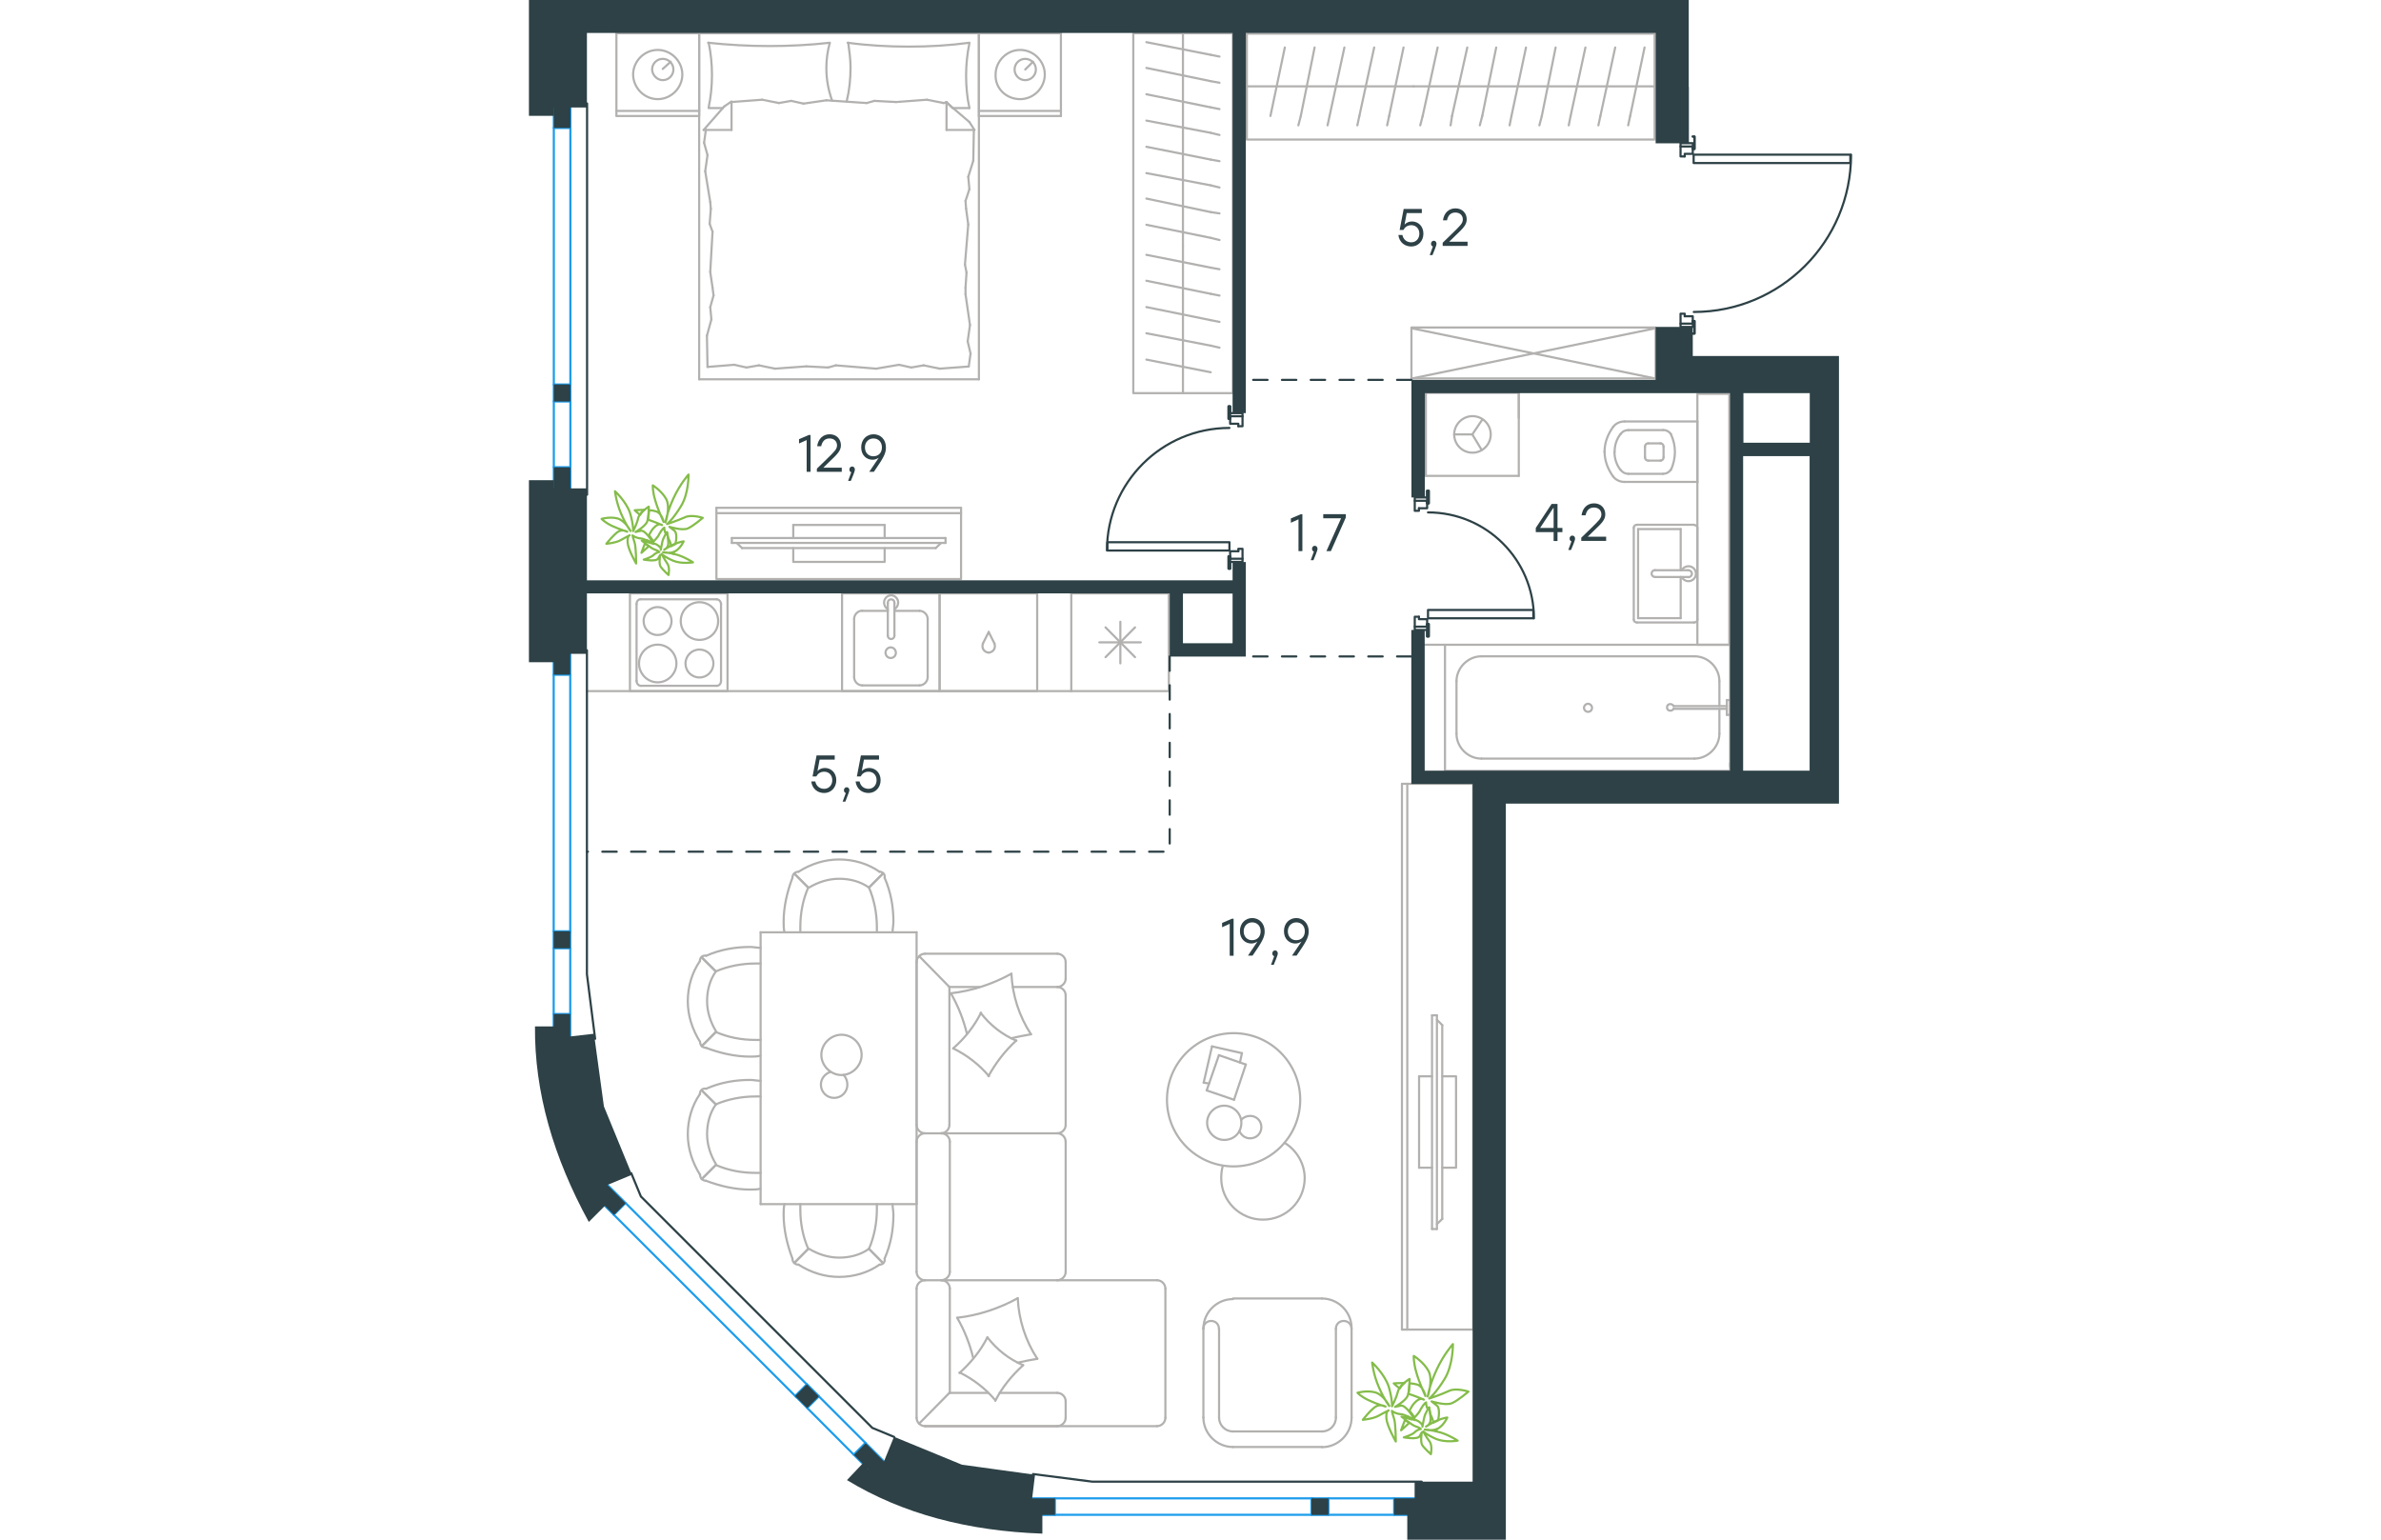 <?xml version="1.0" encoding="utf-8"?>
<!-- Generator: Adobe Illustrator 26.5.0, SVG Export Plug-In . SVG Version: 6.00 Build 0)  -->
<svg version="1.1" id="Слой_1" xmlns="http://www.w3.org/2000/svg" xmlns:xlink="http://www.w3.org/1999/xlink" x="0px" y="0px"
	 viewBox="0 0 919.5 1070" style="enable-background:new 0 0 919.5 1070;" xml:space="preserve" width="883" height="571">
<style type="text/css">
	.st0{fill:none;stroke:#B2B1B0;stroke-width:1.5;stroke-linecap:round;stroke-linejoin:round;stroke-miterlimit:22.926;}
	.st1{fill:none;stroke:#1D9CEB;stroke-width:1.5;stroke-linecap:round;stroke-linejoin:round;stroke-miterlimit:22.926;}
	.st2{fill:none;stroke:#2D4146;stroke-width:1.5;stroke-linecap:round;stroke-linejoin:round;stroke-miterlimit:10;}
	.st3{fill:#2D4146;}
	
		.st4{fill:none;stroke:#2D4146;stroke-width:1.5;stroke-linecap:round;stroke-linejoin:round;stroke-miterlimit:10;stroke-dasharray:10;}
	.st5{fill:none;stroke:#84BC4A;stroke-width:1.5;stroke-linecap:round;stroke-linejoin:round;stroke-miterlimit:22.926;}
</style>
<g>
	<line class="st0" x1="474.7" y1="727.2" x2="495.5" y2="731.9"/>
	<line class="st0" x1="495.5" y1="731.9" x2="494.1" y2="738.4"/>
	<line class="st0" x1="472.7" y1="753" x2="468.9" y2="752.4"/>
	<line class="st0" x1="468.9" y1="752.4" x2="474.7" y2="727.2"/>
	<line class="st0" x1="479.5" y1="733.3" x2="498.2" y2="739.8"/>
	<line class="st0" x1="498.2" y1="739.8" x2="490" y2="764.3"/>
	<line class="st0" x1="490" y1="764.3" x2="471" y2="757.8"/>
	<line class="st0" x1="471" y1="757.8" x2="479.5" y2="733.3"/>
	<ellipse class="st0" cx="489.7" cy="764.3" rx="46.3" ry="46.3"/>
	<path class="st0" d="M495.1,780.3c0-6.5-5.5-11.9-11.9-11.9c-6.5,0-11.9,5.4-11.9,11.9c0,6.5,5.5,11.9,11.9,11.9
		C490,792.2,495.1,787.1,495.1,780.3z"/>
	<path class="st0" d="M495.1,778.2c1.4-1.7,3.7-2.7,6.1-2.7c4.4,0,7.8,3.4,7.8,7.8c0,4.4-3.4,7.8-7.8,7.8c-3.4,0-6.1-2-7.5-5.1"/>
	<path class="st0" d="M525.1,794.2c8.5,5.1,14,14.6,14,24.5c0,16-12.9,28.9-29,28.9c-16,0-29-12.9-29-28.9c0-2.8,0.3-5.7,1.1-8.5"/>
</g>
<g>
	<g>
		<line class="st0" x1="610.4" y1="544.7" x2="610.4" y2="924"/>
		<polyline class="st0" points="606.7,924 656.2,924 656.2,544.7 606.7,544.7 		"/>
		<line class="st0" x1="606.7" y1="544.7" x2="606.7" y2="924"/>
	</g>
	<g>
		<polyline class="st0" points="634.7,811.5 644.3,811.5 644.3,748 634.7,748 		"/>
		<line class="st0" x1="627.6" y1="748" x2="618.6" y2="748"/>
		<line class="st0" x1="618.6" y1="748" x2="618.6" y2="811.5"/>
		<line class="st0" x1="618.6" y1="811.5" x2="627.6" y2="811.5"/>
		<line class="st0" x1="627.6" y1="705.6" x2="631" y2="705.6"/>
		<line class="st0" x1="634.7" y1="847.1" x2="631" y2="850.7"/>
		<line class="st0" x1="631" y1="708.7" x2="634.7" y2="712.4"/>
		<line class="st0" x1="631" y1="854.1" x2="631" y2="705.6"/>
		<line class="st0" x1="627.6" y1="705.6" x2="627.6" y2="854.1"/>
		<line class="st0" x1="627.6" y1="854.1" x2="631" y2="854.1"/>
		<line class="st0" x1="634.7" y1="712.4" x2="634.7" y2="847.1"/>
	</g>
</g>
<g>
	<line class="st0" x1="275.2" y1="662.8" x2="367.2" y2="662.8"/>
	<line class="st0" x1="373" y1="793.4" x2="373" y2="883.9"/>
	<line class="st0" x1="367.2" y1="889.7" x2="436.5" y2="889.7"/>
	<line class="st0" x1="442.3" y1="895.5" x2="442.3" y2="985.3"/>
	<line class="st0" x1="436.5" y1="991.1" x2="275.2" y2="991.1"/>
	<line class="st0" x1="269.4" y1="985.3" x2="269.4" y2="895.5"/>
	<line class="st0" x1="373" y1="668.6" x2="373" y2="680.1"/>
	<line class="st0" x1="367.2" y1="685.9" x2="336.2" y2="685.9"/>
	<line class="st0" x1="292.2" y1="685.9" x2="292.2" y2="781.8"/>
	<line class="st0" x1="292.2" y1="968" x2="319" y2="968"/>
	<line class="st0" x1="373" y1="973.8" x2="373" y2="985.3"/>
	<line class="st0" x1="367.2" y1="991.1" x2="275.2" y2="991.1"/>
	<line class="st0" x1="271.4" y1="664.7" x2="292.2" y2="685.9"/>
	<line class="st0" x1="292.2" y1="968" x2="271.1" y2="989.4"/>
	<line class="st0" x1="286.7" y1="787.6" x2="275.2" y2="787.6"/>
	<line class="st0" x1="367.2" y1="889.7" x2="286.7" y2="889.7"/>
	<line class="st0" x1="367.2" y1="787.6" x2="286.7" y2="787.6"/>
	<line class="st0" x1="286.7" y1="889.7" x2="275.2" y2="889.7"/>
	<line class="st0" x1="373" y1="691.6" x2="373" y2="781.8"/>
	<line class="st0" x1="269.4" y1="781.8" x2="269.4" y2="668.6"/>
	<line class="st0" x1="292.5" y1="793.4" x2="292.5" y2="883.9"/>
	<line class="st0" x1="269.4" y1="883.9" x2="269.4" y2="793.4"/>
	<line class="st0" x1="292.5" y1="895.5" x2="292.5" y2="968"/>
	<line class="st0" x1="327.1" y1="968" x2="367.2" y2="968"/>
	<line class="st0" x1="313.2" y1="685.9" x2="292.2" y2="685.9"/>
	<path class="st0" d="M269.4,668.6c0-3.1,2.7-5.8,5.8-5.8"/>
	<path class="st0" d="M275.2,991.1c-3.1,0-5.8-2.7-5.8-5.8"/>
	<path class="st0" d="M442.3,985.3c0,3.1-2.7,5.8-5.8,5.8"/>
	<path class="st0" d="M367.2,662.8c3.1,0,5.8,2.7,5.8,5.8"/>
	<path class="st0" d="M373,680.1c0,3.1-2.7,5.8-5.8,5.8"/>
	<path class="st0" d="M367.2,685.9c3.1,0,5.8,2.7,5.8,5.8"/>
	<path class="st0" d="M373,883.9c0,3.1-2.7,5.8-5.8,5.8"/>
	<path class="st0" d="M367.2,787.6c3.1,0,5.8,2.7,5.8,5.8"/>
	<path class="st0" d="M373,781.8c0,3.1-2.7,5.8-5.8,5.8"/>
	<path class="st0" d="M367.2,968c3.1,0,5.8,2.7,5.8,5.8"/>
	<path class="st0" d="M373,985.3c0,3.1-2.7,5.8-5.8,5.8"/>
	<path class="st0" d="M292.2,781.8c0,3.1-2.7,5.8-5.8,5.8"/>
	<path class="st0" d="M275.2,787.6c-3.1,0-5.8-2.7-5.8-5.8"/>
	<path class="st0" d="M286.7,787.6c3.1,0,5.8,2.7,5.8,5.8"/>
	<path class="st0" d="M269.4,793.4c0-3.1,2.7-5.8,5.8-5.8"/>
	<path class="st0" d="M292.5,883.9c0,3.1-2.9,5.8-6.1,5.8"/>
	<path class="st0" d="M275.2,889.7c-3.1,0-5.8-2.7-5.8-5.8"/>
	<path class="st0" d="M286.7,889.7c3.1,0,5.8,2.7,5.8,5.8"/>
	<path class="st0" d="M269.4,895.5c0-3.1,2.7-5.8,5.8-5.8"/>
	<path class="st0" d="M339.7,947c4.4-1,9.2-2,13.6-2.7"/>
	<path class="st0" d="M353.3,944.3c-8.2-12.5-12.9-27.1-13.6-42.1"/>
	<path class="st0" d="M339.7,902.2c-12.9,7.1-27.2,11.9-42.1,13.6"/>
	<path class="st0" d="M297.6,915.8c5.1,8.8,8.8,18.3,11.2,28.1"/>
	<path class="st0" d="M324.1,973.5c4.8-9.5,11.5-17.6,19.4-24.8"/>
	<path class="st0" d="M343.4,948.7c-9.8-4.1-18.3-10.9-24.8-19.3"/>
	<path class="st0" d="M318.6,929.4c-4.8,9.5-11.5,17.6-19.4,24.8"/>
	<path class="st0" d="M299.3,953.8c9.5,4.7,18,11.2,24.8,19.3"/>
	<path class="st0" d="M319.3,747.9c5.1-9.2,11.5-17.6,19.4-24.8"/>
	<path class="st0" d="M338.7,723.2c-9.8-4.1-18.3-10.9-24.8-19.3"/>
	<path class="st0" d="M314.2,703.8c-4.8,9.5-11.2,17.6-19.4,24.8"/>
	<path class="st0" d="M294.9,728.6c9.5,4.7,18,11.2,24.8,19.3"/>
	<path class="st0" d="M335.3,721.5c4.4-1,9.2-2,13.6-2.7"/>
	<path class="st0" d="M348.9,718.8c-8.2-12.5-12.9-27.1-13.6-42.1"/>
	<path class="st0" d="M335.3,676.7c-12.9,7.1-27.2,11.9-42.1,13.6"/>
	<path class="st0" d="M293.2,690.3c5.1,8.8,8.8,18.3,11.2,28.2"/>
	<path class="st0" d="M436.5,889.7c3.1,0,5.8,2.7,5.8,5.8"/>
</g>
<g>
	<line class="st0" x1="468.7" y1="985.1" x2="468.7" y2="923.4"/>
	<line class="st0" x1="551.1" y1="1005.6" x2="489.3" y2="1005.6"/>
	<line class="st0" x1="571.7" y1="923.4" x2="571.7" y2="985.1"/>
	<line class="st0" x1="489.3" y1="902.4" x2="551.1" y2="902.4"/>
	<line class="st0" x1="489.3" y1="994.8" x2="551.1" y2="994.8"/>
	<line class="st0" x1="560.8" y1="923.4" x2="560.8" y2="985.1"/>
	<line class="st0" x1="479.6" y1="923.4" x2="479.6" y2="985.1"/>
	<path class="st0" d="M571.7,985.1c0,11.3-9.3,20.6-20.6,20.6"/>
	<path class="st0" d="M489.3,1005.6c-11.3,0-20.6-9.3-20.6-20.6"/>
	<path class="st0" d="M468.7,923.4c0-11.3,9.3-20.6,20.6-20.6"/>
	<path class="st0" d="M551.1,902.4c11.3,0,20.6,9.3,20.6,20.6"/>
	<path class="st0" d="M489.3,994.8c-5.4,0-9.7-4.3-9.7-9.7"/>
	<path class="st0" d="M560.8,985.1c0,5.4-4.3,9.7-9.7,9.7"/>
	<path class="st0" d="M468.7,923.4C468.7,923,468.7,923,468.7,923.4c0-3.1,2.3-5.4,5.4-5.4c3.1,0,5.4,2.3,5.4,5.4"/>
	<path class="st0" d="M560.8,923.4C560.8,923,560.8,923,560.8,923.4c0-3.1,2.3-5.4,5.4-5.4c3.1,0,5.4,2.3,5.4,5.4"/>
</g>
<g>
	<line class="st0" x1="161" y1="836.8" x2="161" y2="647.9"/>
	<line class="st0" x1="269.4" y1="647.9" x2="269.4" y2="836.8"/>
	<g>
		<path class="st0" d="M252.7,647.9c0-2.4,0.6-4.9,0.6-7.3c0-10.4-1.8-20.7-6.1-30.5"/>
		<path class="st0" d="M183.1,610.1c-3.7,9.8-6.1,20.1-6.1,30.5c0,2.4,0,4.9,0.6,7.3"/>
		<path class="st0" d="M194.1,616.8c-3.7,8.5-5.5,17.7-5.5,27.4c0,1.2,0,2.4,0,3.7"/>
		<line class="st0" x1="194.1" y1="616.8" x2="184.4" y2="607.1"/>
		<line class="st0" x1="194.1" y1="616.8" x2="184.4" y2="607.1"/>
		<path class="st0" d="M187.4,605.8c-2.4,0-4.3,1.8-4.3,4.3"/>
		<path class="st0" d="M252.7,836.8c0,2.4,0.6,4.9,0.6,7.3c0,10.4-1.8,20.7-6.1,30.5"/>
		<path class="st0" d="M183.1,874.6c-3.7-9.8-6.1-20.1-6.1-30.5c0-2.4,0-4.9,0.6-7.3"/>
		<path class="st0" d="M194.1,867.9c-3.7-8.5-5.5-17.7-5.5-27.4c0-1.2,0-2.4,0-3.7"/>
		<line class="st0" x1="194.1" y1="867.9" x2="184.4" y2="877.7"/>
		<line class="st0" x1="194.1" y1="867.9" x2="184.4" y2="877.7"/>
		<path class="st0" d="M187.4,878.9c-2.4,0-4.3-1.8-4.3-4.3"/>
		<g>
			<line class="st0" x1="161" y1="647.9" x2="269.4" y2="647.9"/>
			<line class="st0" x1="269.4" y1="836.8" x2="161" y2="836.8"/>
			<path class="st0" d="M217.2,719.1c-7.5,0-14,6.5-14,14c0,7.5,6.5,14,14,14c7.5,0,14-6.5,14-14
				C231.2,725.2,224.7,719.1,217.2,719.1z"/>
			<path class="st0" d="M218.6,747c1.7,1.7,2.7,4.1,2.7,6.8c0,5.1-4.1,9.2-9.2,9.2s-9.2-4.1-9.2-9.2c0-4.1,2.7-7.5,6.5-8.8"/>
			<path class="st0" d="M236.3,616.8c-6.1-4.3-13.4-6.1-20.8-6.1c-7.3,0-14.7,2.4-20.8,6.1"/>
			<path class="st0" d="M241.8,647.9c0-1.2,0-2.4,0-3.7c0-9.1-1.8-18.9-5.5-27.4"/>
			<path class="st0" d="M243.6,605.8c-7.9-5.5-17.7-8.5-28.1-8.5c-9.8,0-19.5,3-28.1,8.5"/>
			<line class="st0" x1="236.3" y1="616.8" x2="246" y2="607.1"/>
			<line class="st0" x1="236.3" y1="616.8" x2="246" y2="607.1"/>
			<path class="st0" d="M247.2,610.1c0.5-2.4-1.2-4.3-3.7-4.3"/>
			<path class="st0" d="M236.3,867.9c-6.1,4.3-13.4,6.1-20.8,6.1c-7.3,0-14.7-2.4-20.8-6.1"/>
			<path class="st0" d="M241.8,836.8c0,1.2,0,2.4,0,3.7c0,9.1-1.8,18.9-5.5,27.4"/>
			<path class="st0" d="M243.6,878.9c-7.9,5.5-17.7,8.5-28.1,8.5c-9.8,0-19.5-3-28.1-8.5"/>
			<line class="st0" x1="236.3" y1="867.9" x2="246" y2="877.7"/>
			<line class="st0" x1="236.3" y1="867.9" x2="246" y2="877.7"/>
			<path class="st0" d="M247.2,874.6c0.5,2.4-1.2,4.3-3.7,4.3"/>
		</g>
	</g>
	<g>
		<path class="st0" d="M129.9,767.5c-4.3,6.1-6.1,13.4-6.1,20.7c0,7.3,2.4,14.6,6.1,20.7"/>
		<path class="st0" d="M161,751.1c-2.4,0-4.9-0.6-7.3-0.6c-10.4,0-20.8,1.8-30.5,6.1"/>
		<path class="st0" d="M123.1,820.6c9.8,3.7,20.2,6.1,30.5,6.1c2.4,0,4.9,0,7.3-0.6"/>
		<path class="st0" d="M161,762c-1.2,0-2.4,0-3.7,0c-9.2,0-18.9,1.8-27.5,5.5"/>
		<path class="st0" d="M129.9,809.6c8.5,3.7,17.7,5.5,27.5,5.5c1.2,0,2.4,0,3.7,0"/>
		<path class="st0" d="M118.9,760.2c-5.5,7.9-8.5,17.7-8.5,28.1c0,9.8,3.1,19.5,8.5,28.1"/>
		<line class="st0" x1="129.9" y1="767.5" x2="120.1" y2="757.8"/>
		<line class="st0" x1="129.9" y1="809.6" x2="120.1" y2="819.4"/>
		<line class="st0" x1="129.9" y1="767.5" x2="120.1" y2="757.8"/>
		<line class="st0" x1="129.9" y1="809.6" x2="120.1" y2="819.4"/>
		<path class="st0" d="M118.9,816.3c0,2.4,1.8,4.3,4.3,4.3"/>
		<path class="st0" d="M123.1,756.6c-2.4-0.5-4.3,1.2-4.3,3.7"/>
		<path class="st0" d="M129.9,675.1c-4.3,6.1-6.1,13.4-6.1,20.7c0,7.3,2.4,14.6,6.1,20.7"/>
		<path class="st0" d="M161,658.7c-2.4,0-4.9-0.6-7.3-0.6c-10.4,0-20.8,1.8-30.5,6.1"/>
		<path class="st0" d="M123.1,728.2c9.8,3.7,20.2,6.1,30.5,6.1c2.4,0,4.9,0,7.3-0.6"/>
		<path class="st0" d="M161,669.6c-1.2,0-2.4,0-3.7,0c-9.2,0-18.9,1.8-27.5,5.5"/>
		<path class="st0" d="M129.9,717.2c8.5,3.7,17.7,5.5,27.5,5.5c1.2,0,2.4,0,3.7,0"/>
		<path class="st0" d="M118.9,667.8c-5.5,7.9-8.5,17.7-8.5,28.1c0,9.8,3.1,19.5,8.5,28.1"/>
		<line class="st0" x1="129.9" y1="675.1" x2="120.1" y2="665.4"/>
		<line class="st0" x1="129.9" y1="717.2" x2="120.1" y2="727"/>
		<line class="st0" x1="129.9" y1="675.1" x2="120.1" y2="665.4"/>
		<line class="st0" x1="129.9" y1="717.2" x2="120.1" y2="727"/>
		<path class="st0" d="M118.9,723.9c0,2.4,1.8,4.3,4.3,4.3"/>
		<path class="st0" d="M123.1,664.2c-2.4-0.5-4.3,1.2-4.3,3.7"/>
	</g>
</g>
<g>
	<line class="st0" x1="444.7" y1="412.4" x2="444.7" y2="480.3"/>
	<line class="st0" x1="411" y1="432.1" x2="411" y2="461"/>
	<line class="st0" x1="400.7" y1="456.7" x2="421.2" y2="436"/>
	<line class="st0" x1="400.7" y1="436" x2="421.2" y2="456.7"/>
	<line class="st0" x1="396.4" y1="446.4" x2="425.2" y2="446.4"/>
	<line class="st0" x1="444.7" y1="480.3" x2="376.9" y2="480.3"/>
	<line class="st0" x1="376.9" y1="412.4" x2="376.9" y2="480.3"/>
	<line class="st0" x1="444.7" y1="412.4" x2="376.9" y2="412.4"/>
</g>
<g>
	<rect x="217.6" y="412.4" class="st0" width="67.8" height="67.9"/>
	<line class="st0" x1="254" y1="441.8" x2="254" y2="419.1"/>
	<line class="st0" x1="249.4" y1="424.5" x2="231.6" y2="424.5"/>
	<line class="st0" x1="231.6" y1="476.3" x2="271.5" y2="476.3"/>
	<line class="st0" x1="271.5" y1="424.5" x2="254" y2="424.5"/>
	<line class="st0" x1="277.1" y1="470.6" x2="277.1" y2="430.1"/>
	<line class="st0" x1="249.4" y1="419.1" x2="249.4" y2="441.8"/>
	<line class="st0" x1="226" y1="430.1" x2="226" y2="470.6"/>
	<path class="st0" d="M254,441.8L254,441.8c0,1.3-1,2.3-2.3,2.3c-1.3,0-2.3-1-2.3-2.3"/>
	<path class="st0" d="M226,430.1c0-3,2.6-5.7,5.6-5.7"/>
	<path class="st0" d="M249.4,423.4c-1.6-1-2.6-2.7-2.6-4.7c0-2.7,2.3-5,4.9-5c2.6,0,4.9,2.3,4.9,5c0,2-1,3.7-2.6,4.7"/>
	<path class="st0" d="M277.1,470.6c0,3-2.6,5.7-5.6,5.7"/>
	<path class="st0" d="M271.5,424.5c3,0,5.6,2.7,5.6,5.7"/>
	<path class="st0" d="M231.6,476.3c-3,0-5.6-2.7-5.6-5.7"/>
	<path class="st0" d="M249.4,419.1v-0.3c0-1.3,1-2.3,2.3-2.3c1.3,0,2.3,1,2.3,2.3v0.3"/>
	<path class="st0" d="M255,453.6c0-2-1.6-3.7-3.6-3.7c-2,0-3.6,1.7-3.6,3.7c0,2,1.6,3.7,3.6,3.7C253.7,457.2,255,455.6,255,453.6z"
		/>
</g>
<g>
	<path class="st0" d="M99.1,431.6c0-5.4-4.3-9.7-9.7-9.7c-5.3,0-9.7,4.4-9.7,9.7c0,5.4,4.3,9.7,9.7,9.7
		C94.8,441.3,99.1,437.3,99.1,431.6z"/>
	<path class="st0" d="M102.5,461.1c0-7-5.7-13.1-13-13.1c-7,0-13,5.7-13,13.1c0,7,5.7,13.1,13,13.1
		C96.5,474.2,102.5,468.2,102.5,461.1z"/>
	<path class="st0" d="M128.2,461.1c0-5.4-4.3-9.7-9.7-9.7c-5.3,0-9.7,4.4-9.7,9.7c0,5.4,4.3,9.7,9.7,9.7
		C123.8,470.9,128.2,466.5,128.2,461.1z"/>
	<path class="st0" d="M131.5,431.6c0-7-5.7-13.1-13-13.1c-7,0-13,5.7-13,13.1c0,7,5.7,13.1,13,13.1S131.5,439,131.5,431.6z"/>
	<line class="st0" x1="74.8" y1="473.2" x2="74.8" y2="419.8"/>
	<line class="st0" x1="130.5" y1="476.6" x2="77.8" y2="476.6"/>
	<line class="st0" x1="133.5" y1="419.8" x2="133.5" y2="473.2"/>
	<line class="st0" x1="77.8" y1="416.5" x2="130.5" y2="416.5"/>
	<path class="st0" d="M133.5,473.2L133.5,473.2c0,2-1.3,3.4-3,3.4"/>
	<path class="st0" d="M74.8,419.8L74.8,419.8c0-2,1.3-3.4,3-3.4"/>
	<path class="st0" d="M77.8,476.6L77.8,476.6c-1.7,0-3-1.7-3-3.4"/>
	<path class="st0" d="M130.5,416.5L130.5,416.5c1.7,0,3,1.7,3,3.4"/>
	<rect x="70.2" y="412.4" class="st0" width="67.8" height="67.9"/>
</g>
<g>
	<rect x="285.4" y="412.4" class="st0" width="67.8" height="67.9"/>
	<line class="st0" x1="319.5" y1="439.2" x2="315.5" y2="447.2"/>
	<line class="st0" x1="323.5" y1="447.2" x2="319.5" y2="439.2"/>
	<path class="st0" d="M323.5,447.2c0.3,0.7,0.3,1.3,0.3,2c0,2.3-2,4.3-4.4,4.3"/>
	<path class="st0" d="M315.5,447.2c-0.3,0.7-0.3,1.3-0.3,2c0,2.3,2,4.3,4.4,4.3"/>
</g>
<line class="st0" x1="376.9" y1="480.3" x2="40.3" y2="480.3"/>
<g>
	<line class="st0" x1="812" y1="335.3" x2="812" y2="292.9"/>
	<g>
		<line class="st0" x1="761.3" y1="334.9" x2="812" y2="334.9"/>
		<line class="st0" x1="788" y1="298.9" x2="764.1" y2="298.9"/>
		<line class="st0" x1="764.1" y1="329.3" x2="788" y2="329.3"/>
		<line class="st0" x1="786.7" y1="308.1" x2="777.9" y2="308.1"/>
		<line class="st0" x1="777.9" y1="320.1" x2="786.7" y2="320.1"/>
		<line class="st0" x1="788.5" y1="317.8" x2="788.5" y2="310.4"/>
		<line class="st0" x1="812" y1="292.9" x2="761.3" y2="292.9"/>
		<line class="st0" x1="775.6" y1="310.4" x2="775.6" y2="317.8"/>
		<path class="st0" d="M753.5,296.6c-3.7,5.1-6,11.1-6,17c0,0,0,0,0,0.5"/>
		<path class="st0" d="M788.5,310.4c0-1.4-0.9-2.3-2.3-2.3"/>
		<path class="st0" d="M793.6,301.6c-1.4-1.8-3.2-2.8-5.5-2.8"/>
		<path class="st0" d="M777.9,308.1c-1.4,0-2.3,0.9-2.3,2.3"/>
		<path class="st0" d="M758.6,301.6c-2.8,3.7-4.1,7.8-4.1,12.4"/>
		<path class="st0" d="M775.6,317.8c0,1.4,0.9,2.3,2.3,2.3"/>
		<path class="st0" d="M786.2,320.1c1.4,0,2.3-0.9,2.3-2.3"/>
		<path class="st0" d="M788,329.3c2.3,0,4.1-0.9,5.5-2.8"/>
		<path class="st0" d="M793.6,326.5c1.8-3.7,2.8-8.3,2.8-12.4s-0.9-8.3-2.8-12.4"/>
		<path class="st0" d="M758.6,326.5c1.4,1.8,3.2,2.8,5.5,2.8"/>
		<path class="st0" d="M747.5,313.7L747.5,313.7c0,6.5,2.3,12.4,6,17.5"/>
		<path class="st0" d="M761.3,292.9c-3.2,0-6,1.4-7.8,3.7"/>
		<path class="st0" d="M753.5,331.2c1.8,2.3,4.6,3.7,7.8,3.7"/>
		<path class="st0" d="M754.4,314.1L754.4,314.1c0,4.6,1.4,8.8,4.1,12.4"/>
		<path class="st0" d="M764.1,298.9c-2.3,0-4.1,0.9-5.5,2.8"/>
	</g>
	<rect x="812" y="273.7" class="st0" width="22.2" height="174.4"/>
</g>
<g>
	<line class="st0" x1="770.8" y1="367.7" x2="800.4" y2="367.7"/>
	<line class="st0" x1="800.4" y1="367.7" x2="800.4" y2="396.3"/>
	<line class="st0" x1="800.4" y1="401" x2="800.4" y2="429.6"/>
	<line class="st0" x1="770.8" y1="429.6" x2="770.8" y2="367.7"/>
	<line class="st0" x1="800.4" y1="429.6" x2="770.8" y2="429.6"/>
	<line class="st0" x1="812" y1="430.6" x2="812" y2="366.8"/>
	<line class="st0" x1="770.1" y1="432.6" x2="809.7" y2="432.6"/>
	<line class="st0" x1="767.8" y1="366.8" x2="767.8" y2="430.6"/>
	<line class="st0" x1="809.7" y1="364.7" x2="770.1" y2="364.7"/>
	<path class="st0" d="M770.1,364.7c-1.4,0-2.3,0.8-2.3,2"/>
	<path class="st0" d="M767.8,430.6c0,1.2,0.9,2,2.3,2"/>
	<path class="st0" d="M809.7,432.6c1.4,0,2.3-0.8,2.3-2"/>
	<path class="st0" d="M812,366.8c0-0.8-0.9-2-2.3-2"/>
	<line class="st0" x1="782.6" y1="401" x2="805.5" y2="401"/>
	<line class="st0" x1="805.5" y1="396.3" x2="782.6" y2="396.3"/>
	<path class="st0" d="M782.6,401L782.6,401c-1.3,0-2.4-1-2.4-2.4c0-1.3,1-2.4,2.3-2.4h0"/>
	<path class="st0" d="M801.2,396.3c0.9-1.8,2.7-2.8,4.6-2.8c2.9,0,5.2,2.3,5.2,5.2c0,2.9-2.3,5.2-5.2,5.2c-2,0-3.7-1.1-4.6-2.8"/>
	<path class="st0" d="M805.5,396.3c0.1,0,0.2,0,0.3,0c1.3,0,2.4,1.1,2.4,2.4c0,1.3-1.1,2.4-2.4,2.4c-0.1,0-0.2,0-0.3,0"/>
</g>
<g>
	<line class="st0" x1="827.3" y1="493.3" x2="827.3" y2="509.9"/>
	<line class="st0" x1="827.3" y1="473.4" x2="827.3" y2="490.7"/>
	<line class="st0" x1="810" y1="527.2" x2="661.9" y2="527.2"/>
	<line class="st0" x1="644.6" y1="509.9" x2="644.6" y2="473.4"/>
	<line class="st0" x1="636.6" y1="448.1" x2="834.8" y2="448.1"/>
	<line class="st0" x1="636.6" y1="535.7" x2="636.6" y2="448.1"/>
	<line class="st0" x1="661.9" y1="456.1" x2="810" y2="456.1"/>
	<line class="st0" x1="834.8" y1="535.7" x2="636.6" y2="535.7"/>
	<line class="st0" x1="834.8" y1="448.1" x2="834.8" y2="535.7"/>
	<path class="st0" d="M644.6,509.9c0,9.4,7.9,17.3,17.3,17.3"/>
	<path class="st0" d="M827.3,473.4c0-9.4-7.9-17.3-17.3-17.3"/>
	<path class="st0" d="M661.9,456.1c-9.3,0-17.3,8-17.3,17.3"/>
	<path class="st0" d="M810,527.2c9.3,0,17.3-8,17.3-17.3"/>
	<line class="st0" x1="834.8" y1="530.5" x2="834.8" y2="532.8"/>
	<line class="st0" x1="832.5" y1="492.6" x2="795.5" y2="492.6"/>
	<line class="st0" x1="795.5" y1="490.7" x2="832.5" y2="490.7"/>
	<line class="st0" x1="834.8" y1="486.5" x2="834.8" y2="496.8"/>
	<line class="st0" x1="834.8" y1="496.8" x2="832.5" y2="496.8"/>
	<line class="st0" x1="832.5" y1="496.8" x2="832.5" y2="486.5"/>
	<line class="st0" x1="832.5" y1="486.5" x2="834.8" y2="486.5"/>
	<path class="st0" d="M795.5,490.7c-0.5-0.9-1.4-1.4-2.3-1.4c-1.4,0-2.3,0.9-2.3,2.3c0,1.4,0.9,2.3,2.3,2.3c0.9,0,1.9-0.5,2.3-1.4"
		/>
	<path class="st0" d="M738.8,491.9c0-1.5-1.3-2.8-2.8-2.8c-1.5,0-2.8,1.3-2.8,2.8c0,1.5,1.3,2.8,2.8,2.8
		C737.7,494.7,738.8,493.4,738.8,491.9z"/>
</g>
<g>
	<line class="st0" x1="623.3" y1="273" x2="623.3" y2="330.7"/>
	<g>
		<line class="st0" x1="687.9" y1="330.7" x2="623.3" y2="330.7"/>
		<line class="st0" x1="687.9" y1="290.4" x2="687.9" y2="273"/>
		<line class="st0" x1="687.9" y1="330.7" x2="687.9" y2="273"/>
		<line class="st0" x1="655.6" y1="301.9" x2="662.6" y2="291.5"/>
		<line class="st0" x1="655.6" y1="301.9" x2="643" y2="301.9"/>
		<line class="st0" x1="655.6" y1="301.9" x2="662.1" y2="312.7"/>
		<path class="st0" d="M643,301.9c0,7,5.7,12.7,12.7,12.7c7,0,12.7-5.7,12.7-12.7c0-7-5.7-12.7-12.7-12.7
			C648.9,289.2,643,294.9,643,301.9z"/>
		<line class="st0" x1="687.9" y1="273" x2="623.3" y2="273"/>
	</g>
</g>
<line class="st0" x1="636.6" y1="448.1" x2="622.6" y2="448.1"/>
<g>
	<line class="st0" x1="312.7" y1="23.1" x2="369.7" y2="23.1"/>
	<line class="st0" x1="369.7" y1="80.6" x2="312.7" y2="80.6"/>
	<line class="st0" x1="312.7" y1="80.6" x2="312.7" y2="23.1"/>
	<line class="st0" x1="369.7" y1="23.1" x2="369.7" y2="80.6"/>
	<line class="st0" x1="344.9" y1="48.3" x2="350.3" y2="42.9"/>
	<line class="st0" x1="369.7" y1="77.1" x2="312.7" y2="77.1"/>
	<path class="st0" d="M341.4,68.9c9.3,0,17.1-7.8,17.1-17.1c0-9.3-7.8-17.1-17.1-17.1c-9.3,0-17.1,7.8-17.1,17.1
		C323.9,61.5,331.7,68.9,341.4,68.9z"/>
	<path class="st0" d="M344.9,55.7c4.3,0,7.4-3.5,7.4-7.4c0-4.3-3.5-7.4-7.4-7.4c-4.3,0-7.4,3.5-7.4,7.4
		C337.5,52.2,340.6,55.7,344.9,55.7z"/>
	<line class="st0" x1="118.3" y1="23.1" x2="312.7" y2="23.1"/>
	<line class="st0" x1="134.7" y1="75.1" x2="124.9" y2="75.1"/>
	<line class="st0" x1="290.2" y1="70.9" x2="290.2" y2="90.3"/>
	<line class="st0" x1="294.4" y1="75.1" x2="290.2" y2="70.9"/>
	<line class="st0" x1="118.3" y1="263.6" x2="118.3" y2="23.1"/>
	<line class="st0" x1="309.6" y1="90.3" x2="290.2" y2="90.3"/>
	<line class="st0" x1="312.7" y1="23.1" x2="312.7" y2="263.6"/>
	<line class="st0" x1="121.4" y1="90.3" x2="135.7" y2="74"/>
	<line class="st0" x1="135.7" y1="74" x2="140.8" y2="70.5"/>
	<line class="st0" x1="306.1" y1="75.1" x2="294.8" y2="75.1"/>
	<line class="st0" x1="140.8" y1="70.9" x2="140.8" y2="90.3"/>
	<line class="st0" x1="289.8" y1="70.9" x2="306.1" y2="84.8"/>
	<line class="st0" x1="306.1" y1="84.8" x2="309.6" y2="90.3"/>
	<line class="st0" x1="121.4" y1="90.3" x2="140.8" y2="90.3"/>
	<line class="st0" x1="207.9" y1="255.4" x2="192.8" y2="254.6"/>
	<line class="st0" x1="257.2" y1="253.5" x2="241.3" y2="256.2"/>
	<line class="st0" x1="274.3" y1="253.9" x2="265.7" y2="255.4"/>
	<line class="st0" x1="265.7" y1="255.4" x2="257.2" y2="253.5"/>
	<line class="st0" x1="213.3" y1="253.9" x2="207.9" y2="255.4"/>
	<line class="st0" x1="241.3" y1="256.2" x2="213.3" y2="253.9"/>
	<line class="st0" x1="305.7" y1="254.7" x2="285.5" y2="256.2"/>
	<line class="st0" x1="285.5" y1="256.2" x2="274.3" y2="253.9"/>
	<line class="st0" x1="142.7" y1="253.5" x2="124.1" y2="255"/>
	<line class="st0" x1="159.8" y1="253.9" x2="151.2" y2="255.4"/>
	<line class="st0" x1="151.2" y1="255.4" x2="142.7" y2="253.5"/>
	<line class="st0" x1="192.8" y1="254.6" x2="171" y2="256.2"/>
	<line class="st0" x1="171" y1="256.2" x2="159.8" y2="253.9"/>
	<line class="st0" x1="118.3" y1="263.6" x2="312.7" y2="263.6"/>
	<path class="st0" d="M209.1,29.7c-14,1.6-27.9,2.3-42.3,2.3c-14,0-28.3-0.8-42.3-2.3"/>
	<path class="st0" d="M210.7,70c-2.7-7.8-4-14.7-4-22.8c0-5.8,0.8-11.7,2.3-17.1"/>
	<path class="st0" d="M124.9,29.7c1.6,7.4,2.3,15.2,2.3,22.5c0,7.8-0.8,15.2-2.3,22.5"/>
	<path class="st0" d="M221.9,29.7c0.8,5.8,1.6,11.7,1.6,17.1c0,8.2-0.8,15.9-2.7,23.7"/>
	<line class="st0" x1="303.4" y1="139.6" x2="303.8" y2="145.1"/>
	<line class="st0" x1="305.3" y1="122.9" x2="306.1" y2="131.5"/>
	<line class="st0" x1="306.1" y1="131.5" x2="303.4" y2="139.6"/>
	<line class="st0" x1="309.2" y1="90.3" x2="308.8" y2="111.7"/>
	<line class="st0" x1="308.8" y1="111.7" x2="305.3" y2="122.9"/>
	<line class="st0" x1="304.1" y1="189.4" x2="303.4" y2="199.9"/>
	<line class="st0" x1="303.8" y1="145.1" x2="305.3" y2="156"/>
	<line class="st0" x1="303" y1="183.9" x2="304.1" y2="189.4"/>
	<line class="st0" x1="305.3" y1="156" x2="303" y2="183.9"/>
	<line class="st0" x1="303.4" y1="199.9" x2="303.4" y2="204.5"/>
	<line class="st0" x1="304.9" y1="237.2" x2="306.9" y2="245.7"/>
	<line class="st0" x1="306.9" y1="245.7" x2="305.7" y2="254.3"/>
	<line class="st0" x1="303.4" y1="204.5" x2="306.5" y2="225.9"/>
	<line class="st0" x1="306.5" y1="225.9" x2="304.9" y2="237.2"/>
	<line class="st0" x1="128.3" y1="205.3" x2="127.6" y2="199.9"/>
	<line class="st0" x1="126.8" y1="222" x2="126" y2="213.5"/>
	<line class="st0" x1="126" y1="213.5" x2="128.3" y2="205.3"/>
	<line class="st0" x1="124.1" y1="255" x2="123.7" y2="233.3"/>
	<line class="st0" x1="123.7" y1="233.3" x2="126.8" y2="222"/>
	<line class="st0" x1="125.6" y1="155.6" x2="126.4" y2="145.1"/>
	<line class="st0" x1="127.6" y1="199.9" x2="126" y2="189"/>
	<line class="st0" x1="127.6" y1="161" x2="125.6" y2="155.6"/>
	<line class="st0" x1="126" y1="189" x2="127.6" y2="161"/>
	<line class="st0" x1="126.4" y1="145.1" x2="126" y2="140.4"/>
	<line class="st0" x1="122.9" y1="90.7" x2="122.9" y2="89.9"/>
	<line class="st0" x1="124.1" y1="107.8" x2="121.7" y2="99.2"/>
	<line class="st0" x1="121.7" y1="99.2" x2="122.9" y2="90.7"/>
	<line class="st0" x1="126" y1="140.4" x2="122.5" y2="119"/>
	<line class="st0" x1="122.5" y1="119" x2="124.1" y2="107.8"/>
	<path class="st0" d="M306.1,29.7c-14,1.9-27.9,2.7-42.3,2.7c-14,0-28.3-0.8-42.3-2.7"/>
	<path class="st0" d="M306.1,75.1c-1.6-7.4-2.3-15.2-2.3-22.5c0-7.8,0.8-15.2,2.3-22.5"/>
	<line class="st0" x1="240.1" y1="70.1" x2="255.2" y2="70.9"/>
	<line class="st0" x1="190.8" y1="72" x2="206.7" y2="69.7"/>
	<line class="st0" x1="173.7" y1="71.6" x2="182.3" y2="70.1"/>
	<line class="st0" x1="182.3" y1="70.1" x2="190.8" y2="72"/>
	<line class="st0" x1="234.7" y1="71.6" x2="240.1" y2="70.1"/>
	<line class="st0" x1="206.7" y1="69.7" x2="234.7" y2="71.6"/>
	<line class="st0" x1="140.8" y1="70.9" x2="162.1" y2="69.3"/>
	<line class="st0" x1="162.1" y1="69.3" x2="173.7" y2="71.6"/>
	<line class="st0" x1="288.2" y1="71.6" x2="290.2" y2="71.2"/>
	<line class="st0" x1="255.2" y1="70.9" x2="276.6" y2="69.3"/>
	<line class="st0" x1="276.6" y1="69.3" x2="288.2" y2="71.6"/>
	<line class="st0" x1="60.8" y1="23.1" x2="118.3" y2="23.1"/>
	<line class="st0" x1="118.3" y1="80.6" x2="60.8" y2="80.6"/>
	<line class="st0" x1="60.8" y1="80.2" x2="60.8" y2="23.1"/>
	<line class="st0" x1="118.3" y1="23.1" x2="118.3" y2="80.2"/>
	<line class="st0" x1="93" y1="47.9" x2="98.5" y2="42.9"/>
	<line class="st0" x1="118.3" y1="77.1" x2="60.8" y2="77.1"/>
	<path class="st0" d="M89.5,68.9c9.3,0,17.1-7.8,17.1-17.1c0-9.3-7.8-17.1-17.1-17.1c-9.3,0-17.1,7.8-17.1,17.1
		C72.5,61.1,80.2,68.9,89.5,68.9z"/>
	<path class="st0" d="M93,55.7c4.3,0,7.4-3.5,7.4-7.4c0-4.3-3.5-7.4-7.4-7.4c-4.3,0-7.4,3.5-7.4,7.4C85.7,52.2,89.1,55.7,93,55.7z"
		/>
</g>
<g>
	<g>
		<line class="st0" x1="300.3" y1="356.6" x2="130.3" y2="356.6"/>
		<polyline class="st0" points="130.3,352.9 130.3,402.4 300.3,402.4 300.3,352.9 		"/>
		<line class="st0" x1="300.3" y1="352.9" x2="130.3" y2="352.9"/>
	</g>
	<g>
		<polyline class="st0" points="183.7,380.9 183.7,390.5 247.2,390.5 247.2,380.9 		"/>
		<line class="st0" x1="247.2" y1="373.9" x2="247.2" y2="364.8"/>
		<line class="st0" x1="247.2" y1="364.8" x2="183.7" y2="364.8"/>
		<line class="st0" x1="183.7" y1="364.8" x2="183.7" y2="373.9"/>
		<line class="st0" x1="289.5" y1="373.9" x2="289.5" y2="377.3"/>
		<line class="st0" x1="148.1" y1="380.9" x2="144.4" y2="377.3"/>
		<line class="st0" x1="286.4" y1="377.3" x2="282.7" y2="380.9"/>
		<line class="st0" x1="141" y1="377.3" x2="289.5" y2="377.3"/>
		<line class="st0" x1="289.5" y1="373.9" x2="141" y2="373.9"/>
		<line class="st0" x1="141" y1="373.9" x2="141" y2="377.3"/>
		<line class="st0" x1="282.7" y1="380.9" x2="148.1" y2="380.9"/>
	</g>
</g>
<g>
	<line class="st0" x1="454.5" y1="273.2" x2="454.5" y2="170.9"/>
	<line class="st0" x1="479.9" y1="187.1" x2="473.8" y2="186"/>
	<line class="st0" x1="473.8" y1="186" x2="429.1" y2="177.1"/>
	<line class="st0" x1="479.9" y1="205.4" x2="473.8" y2="204.2"/>
	<line class="st0" x1="473.8" y1="204.2" x2="429.1" y2="195.1"/>
	<line class="st0" x1="479.9" y1="223.7" x2="473.8" y2="222.5"/>
	<line class="st0" x1="473.8" y1="222.5" x2="429.1" y2="213.4"/>
	<line class="st0" x1="479.9" y1="241.6" x2="473.8" y2="240.2"/>
	<line class="st0" x1="473.8" y1="240.2" x2="429.1" y2="231.6"/>
	<line class="st0" x1="473.8" y1="258.7" x2="429.1" y2="249.9"/>
	<rect x="420" y="23.1" class="st0" width="69.2" height="250.1"/>
	<line class="st0" x1="454.5" y1="170.9" x2="454.5" y2="23.1"/>
	<line class="st0" x1="479.9" y1="39.3" x2="473.8" y2="38.1"/>
	<line class="st0" x1="473.8" y1="38.1" x2="429.1" y2="29.3"/>
	<line class="st0" x1="479.9" y1="57.5" x2="473.8" y2="56.4"/>
	<line class="st0" x1="473.8" y1="56.4" x2="429.1" y2="47.2"/>
	<line class="st0" x1="479.9" y1="75.8" x2="473.8" y2="74.6"/>
	<line class="st0" x1="473.8" y1="74.6" x2="429.1" y2="65.5"/>
	<line class="st0" x1="479.9" y1="93.8" x2="473.8" y2="92.3"/>
	<line class="st0" x1="473.8" y1="92.3" x2="429.1" y2="83.8"/>
	<line class="st0" x1="479.9" y1="112" x2="473.8" y2="110.9"/>
	<line class="st0" x1="473.8" y1="110.9" x2="429.1" y2="102"/>
	<line class="st0" x1="479.9" y1="130.3" x2="473.8" y2="128.8"/>
	<line class="st0" x1="473.8" y1="128.8" x2="429.1" y2="120.3"/>
	<line class="st0" x1="479.9" y1="148.3" x2="473.8" y2="147.4"/>
	<line class="st0" x1="473.8" y1="147.4" x2="429.1" y2="138"/>
	<line class="st0" x1="473.8" y1="165.3" x2="429.1" y2="156.2"/>
	<line class="st0" x1="479.9" y1="166.8" x2="473.8" y2="165.3"/>
</g>
<g>
	<line class="st0" x1="498.9" y1="60" x2="614.8" y2="60"/>
	<line class="st0" x1="596.4" y1="87.1" x2="597.8" y2="80.6"/>
	<line class="st0" x1="597.8" y1="80.6" x2="607.8" y2="33"/>
	<line class="st0" x1="575.7" y1="87.1" x2="577.1" y2="80.6"/>
	<line class="st0" x1="577.1" y1="80.6" x2="587.4" y2="33"/>
	<line class="st0" x1="555" y1="87.1" x2="556.4" y2="80.6"/>
	<line class="st0" x1="556.4" y1="80.6" x2="566.7" y2="33"/>
	<line class="st0" x1="534.7" y1="87.1" x2="536.4" y2="80.6"/>
	<line class="st0" x1="536.4" y1="80.6" x2="546" y2="33"/>
	<line class="st0" x1="515.3" y1="80.6" x2="525.3" y2="33"/>
	<rect x="498.9" y="23.4" class="st0" width="283.4" height="73.6"/>
	<line class="st0" x1="614.8" y1="60" x2="782.3" y2="60"/>
	<line class="st0" x1="763.9" y1="87.1" x2="765.3" y2="80.6"/>
	<line class="st0" x1="765.3" y1="80.6" x2="775.3" y2="33"/>
	<line class="st0" x1="743.2" y1="87.1" x2="744.6" y2="80.6"/>
	<line class="st0" x1="744.6" y1="80.6" x2="754.9" y2="33"/>
	<line class="st0" x1="722.6" y1="87.1" x2="723.9" y2="80.6"/>
	<line class="st0" x1="723.9" y1="80.6" x2="734.2" y2="33"/>
	<line class="st0" x1="702.2" y1="87.1" x2="703.9" y2="80.6"/>
	<line class="st0" x1="703.9" y1="80.6" x2="713.5" y2="33"/>
	<line class="st0" x1="681.5" y1="87.1" x2="682.8" y2="80.6"/>
	<line class="st0" x1="682.8" y1="80.6" x2="692.9" y2="33"/>
	<line class="st0" x1="660.8" y1="87.1" x2="662.5" y2="80.6"/>
	<line class="st0" x1="662.5" y1="80.6" x2="672.2" y2="33"/>
	<line class="st0" x1="640.5" y1="87.1" x2="641.5" y2="80.6"/>
	<line class="st0" x1="641.5" y1="80.6" x2="652.1" y2="33"/>
	<line class="st0" x1="621.1" y1="80.6" x2="631.5" y2="33"/>
	<line class="st0" x1="619.4" y1="87.1" x2="621.1" y2="80.6"/>
</g>
<g>
	<rect x="613.3" y="227.6" class="st0" width="169.7" height="35.4"/>
	<line class="st0" x1="613.3" y1="263.1" x2="783" y2="228.1"/>
	<line class="st0" x1="613.3" y1="228.1" x2="783" y2="263.1"/>
</g>
<rect x="601.3" y="1041.3" class="st1" width="17.8" height="11.5"/>
<rect x="543.8" y="1041.3" class="st1" width="11.8" height="11.5"/>
<rect x="347.7" y="1041.3" class="st1" width="17.8" height="11.5"/>
<line class="st1" x1="365.4" y1="1052.7" x2="543.8" y2="1052.7"/>
<line class="st1" x1="365.4" y1="1041.3" x2="544.9" y2="1041.3"/>
<line class="st1" x1="555.6" y1="1052.7" x2="601.3" y2="1052.7"/>
<line class="st1" x1="601.3" y1="1041.3" x2="555.6" y2="1041.3"/>
<polyline class="st2" points="350.3,1024.4 391.6,1029.7 620.4,1029.7 "/>
<rect x="17.2" y="704.7" class="st1" width="11.5" height="18.5"/>
<rect x="17.2" y="647.2" class="st1" width="11.5" height="11.8"/>
<rect x="17.2" y="453.9" class="st1" width="11.5" height="15"/>
<line class="st1" x1="17.2" y1="468.8" x2="17.2" y2="647.2"/>
<line class="st1" x1="28.7" y1="468.8" x2="28.7" y2="648.3"/>
<line class="st1" x1="17.2" y1="659" x2="17.2" y2="704.7"/>
<line class="st1" x1="28.7" y1="704.7" x2="28.7" y2="659"/>
<polyline class="st2" points="40.3,451.9 40.3,677 46,721.9 "/>
<rect x="17.3" y="324.7" class="st1" width="11.5" height="18.5"/>
<rect x="17.3" y="267.2" class="st1" width="11.5" height="11.8"/>
<rect x="17.3" y="73.9" class="st1" width="11.5" height="15"/>
<line class="st1" x1="17.3" y1="88.9" x2="17.3" y2="267.2"/>
<line class="st1" x1="28.8" y1="88.9" x2="28.8" y2="268.3"/>
<line class="st1" x1="17.3" y1="279" x2="17.3" y2="324.7"/>
<line class="st1" x1="28.8" y1="324.7" x2="28.8" y2="279"/>
<line class="st2" x1="40.4" y1="71.9" x2="40.4" y2="343.8"/>
<rect x="234.4" y="1002.7" transform="matrix(0.707 -0.707 0.707 0.707 -648.924 467.717)" class="st1" width="11.5" height="28.9"/>
<rect x="187.6" y="964.5" transform="matrix(0.707 -0.707 0.707 0.707 -629.466 420.825)" class="st1" width="11.5" height="11.8"/>
<rect x="44.8" y="809.9" transform="matrix(0.707 -0.707 0.707 0.707 -570.382 278.138)" class="st1" width="11.5" height="35.5"/>
<line class="st1" x1="67.2" y1="836.1" x2="193.2" y2="962.2"/>
<line class="st1" x1="59" y1="844.2" x2="186" y2="971.1"/>
<line class="st1" x1="201.6" y1="970.5" x2="234" y2="1002.9"/>
<line class="st1" x1="225.8" y1="1011" x2="193.5" y2="978.6"/>
<rect x="487.3" y="388.3" class="st2" width="8.6" height="2.2"/>
<rect x="487.3" y="287.1" class="st2" width="8.6" height="2.2"/>
<path class="st2" d="M486.8,297.4c-47,0-85.1,38.1-85.1,85.1"/>
<rect x="402" y="376.8" class="st2" width="84.8" height="5.8"/>
<polyline class="st2" points="487.3,390.6 487.3,395.2 486.2,395.2 486.2,386.6 487.3,386.6 487.3,388.3 "/>
<polyline class="st2" points="487.3,289.3 487.3,291 486.2,291 486.2,282.4 487.3,282.4 487.3,287.1 "/>
<polyline class="st2" points="487.3,289.3 487.3,291 486.2,291 486.2,282.4 487.3,282.4 487.3,287.1 "/>
<polyline class="st2" points="487.3,390.6 487.3,395.2 486.2,395.2 486.2,386.6 487.3,386.6 487.3,388.3 "/>
<polyline class="st2" points="495.9,289.3 495.9,296.2 493,296.2 "/>
<polyline class="st2" points="493,296.2 493,294.5 487.3,294.5 487.3,289.3 "/>
<polyline class="st2" points="487.3,388.3 487.3,383.1 493,383.1 "/>
<polyline class="st2" points="493,383.1 493,381.4 495.9,381.4 495.9,388.3 "/>
<rect x="615.6" y="345.7" class="st2" width="8.6" height="2.3"/>
<rect x="615.6" y="435.5" class="st2" width="8.6" height="2.3"/>
<path class="st2" d="M698.4,429.7c0-40.7-33-73.6-73.6-73.6"/>
<rect x="624.8" y="423.9" class="st2" width="73.2" height="5.8"/>
<polyline class="st2" points="624.2,345.7 624.2,341.1 625.3,341.1 625.3,349.8 624.2,349.8 624.2,348 "/>
<polyline class="st2" points="624.2,435.5 624.2,433.7 625.3,433.7 625.3,442.3 624.2,442.3 624.2,437.8 "/>
<polyline class="st2" points="624.2,345.7 624.2,341.1 625.3,341.1 625.3,349.8 624.2,349.8 624.2,348 "/>
<polyline class="st2" points="624.2,435.5 624.2,433.7 625.3,433.7 625.3,442.3 624.2,442.3 624.2,437.8 "/>
<polyline class="st2" points="615.6,435.5 615.6,428.6 618.5,428.6 "/>
<polyline class="st2" points="618.5,428.6 618.5,430.3 624.2,430.3 624.2,435.5 "/>
<polyline class="st2" points="624.2,348 624.2,353.2 618.5,353.2 "/>
<polyline class="st2" points="618.5,353.2 618.5,355 615.6,355 615.6,348 "/>
<rect x="800.3" y="224.9" class="st2" width="8.6" height="2.3"/>
<rect x="800.3" y="99.5" class="st2" width="8.6" height="2.3"/>
<path class="st2" d="M809.5,216.8c60.4,0,109.3-48.9,109.3-109.3"/>
<rect x="809.4" y="107.5" class="st2" width="108.9" height="5.8"/>
<polyline class="st2" points="808.8,101.8 808.8,103.5 810,103.5 810,94.9 808.8,94.9 "/>
<line class="st2" x1="808.8" y1="223.1" x2="808.8" y2="224.9"/>
<polyline class="st2" points="808.8,231.8 810,231.8 810,223.1 808.8,223.1 "/>
<polyline class="st2" points="808.8,101.8 808.8,103.5 810,103.5 810,94.9 808.8,94.9 "/>
<line class="st2" x1="808.8" y1="223.1" x2="808.8" y2="224.9"/>
<polyline class="st2" points="808.8,231.8 810,231.8 810,223.1 808.8,223.1 "/>
<polyline class="st2" points="803.2,108.7 803.2,106.9 808.8,106.9 808.8,101.8 "/>
<polyline class="st2" points="800.3,101.8 800.3,108.7 803.2,108.7 "/>
<polyline class="st2" points="803.2,219.8 803.2,218 800.3,218 800.3,224.9 "/>
<polyline class="st2" points="808.8,224.9 808.8,219.8 803.2,219.8 "/>
<g>
	<path class="st3" d="M489.7,638.5v25.7h-2.7V642l-5.3,2.4v-3l6.8-2.9H489.7z"/>
	<path class="st3" d="M511.3,647.3c0,4.5-2.4,8-8.4,16.8h-3.2l6.6-9.8c-1.2,0.8-2.6,1.4-4.3,1.4c-4.1,0-7.9-3-7.9-8.6
		c0-5.5,3.8-9.1,8.6-9.1C507.4,638.1,511.3,641.5,511.3,647.3z M508.5,647.2c0-3.9-2.6-6.2-5.9-6.2c-3.3,0-5.9,2.5-5.9,6.2
		c0,3.9,2.6,6.2,5.8,6.2C506,653.4,508.5,651,508.5,647.2z"/>
	<path class="st3" d="M517.6,670.5h-1.9l2.2-6c-0.8-0.2-1.3-1-1.3-1.9c0-1.2,0.8-2.1,1.9-2.1c0.8,0,1.9,0.5,1.9,2.2
		C520.4,663.2,520.3,664,517.6,670.5z"/>
	<path class="st3" d="M541.9,647.3c0,4.5-2.4,8-8.4,16.8h-3.2l6.6-9.8c-1.2,0.8-2.6,1.4-4.3,1.4c-4.1,0-7.9-3-7.9-8.6
		c0-5.5,3.8-9.1,8.6-9.1C538,638.1,541.9,641.5,541.9,647.3z M539.2,647.2c0-3.9-2.6-6.2-5.9-6.2c-3.3,0-5.9,2.5-5.9,6.2
		c0,3.9,2.6,6.2,5.8,6.2C536.7,653.4,539.2,651,539.2,647.2z"/>
</g>
<g>
	<path class="st3" d="M213.6,542.2c0,5.2-3.7,8.9-8.4,8.9c-4.4,0-8.3-2.7-9-8h2.8c0.7,3.3,3.1,5.1,6.2,5.1c3.3,0,5.6-2.6,5.6-6
		c0-3.6-2.4-5.9-5.6-5.9c-2.6,0-4.4,1.3-5.5,3.3h-2.6l2.8-14.6h12.6v2.9H202l-1.5,8c1.3-1.4,3-2.2,5.3-2.2
		C210,533.8,213.6,537,213.6,542.2z"/>
	<path class="st3" d="M219.9,557.1h-1.9l2.2-6c-0.8-0.2-1.3-1-1.3-1.9c0-1.2,0.8-2.1,1.9-2.1c0.8,0,1.9,0.5,1.9,2.2
		C222.6,549.8,222.5,550.6,219.9,557.1z"/>
	<path class="st3" d="M244.4,542.2c0,5.2-3.7,8.9-8.4,8.9c-4.4,0-8.3-2.7-9-8h2.8c0.7,3.3,3.1,5.1,6.2,5.1c3.3,0,5.6-2.6,5.6-6
		c0-3.6-2.4-5.9-5.6-5.9c-2.6,0-4.4,1.3-5.5,3.3h-2.6l2.8-14.6h12.6v2.9h-10.5l-1.5,8c1.3-1.4,3-2.2,5.3-2.2
		C240.8,533.8,244.4,537,244.4,542.2z"/>
</g>
<g>
	<path class="st3" d="M195.7,302.2v25.7H193v-22.1l-5.3,2.4v-3l6.8-2.9H195.7z"/>
	<path class="st3" d="M217.4,327.9h-17.3v-2.2l6.7-6.5c5.6-5.5,7.3-7,7.3-9.7c0-2.8-2-4.8-5.2-4.8c-3.3,0-5.1,2.1-5.8,5.4h-2.8
		c0.7-5.1,4-8.3,8.7-8.3c4.7,0,7.8,3.3,7.8,7.6c0,3.8-2.4,6.2-7.8,11.3l-4.4,4.3h12.8V327.9z"/>
	<path class="st3" d="M223.7,334.2h-1.9l2.2-6c-0.8-0.2-1.3-1-1.3-1.9c0-1.2,0.8-2.1,1.9-2.1c0.8,0,1.9,0.5,1.9,2.2
		C226.5,327,226.4,327.8,223.7,334.2z"/>
	<path class="st3" d="M248.1,311.1c0,4.5-2.4,8-8.4,16.8h-3.2l6.6-9.8c-1.2,0.8-2.6,1.4-4.3,1.4c-4.1,0-7.9-3-7.9-8.6
		c0-5.5,3.8-9.1,8.6-9.1C244.2,301.8,248.1,305.2,248.1,311.1z M245.3,310.9c0-3.9-2.6-6.2-5.9-6.2c-3.3,0-5.9,2.5-5.9,6.2
		c0,3.9,2.6,6.2,5.8,6.2C242.8,317.1,245.3,314.8,245.3,310.9z"/>
</g>
<g>
	<path class="st3" d="M621.6,162.4c0,5.2-3.7,8.9-8.4,8.9c-4.4,0-8.3-2.7-9-8h2.8c0.7,3.3,3.1,5.1,6.2,5.1c3.3,0,5.6-2.6,5.6-6
		c0-3.6-2.4-5.9-5.6-5.9c-2.6,0-4.4,1.3-5.5,3.3h-2.6l2.8-14.6h12.6v2.9H610l-1.5,8c1.3-1.4,3-2.2,5.3-2.2
		C618.1,154,621.6,157.2,621.6,162.4z"/>
	<path class="st3" d="M627.9,177.3H626l2.2-6c-0.8-0.2-1.3-1-1.3-1.9c0-1.2,0.8-2.1,1.9-2.1c0.8,0,1.9,0.5,1.9,2.2
		C630.7,170,630.6,170.8,627.9,177.3z"/>
	<path class="st3" d="M652.3,170.9H635v-2.2l6.7-6.5c5.6-5.5,7.3-7,7.3-9.7c0-2.8-2-4.8-5.2-4.8c-3.3,0-5.1,2.1-5.8,5.4h-2.8
		c0.7-5.1,4-8.3,8.7-8.3c4.7,0,7.8,3.3,7.8,7.6c0,3.8-2.4,6.2-7.8,11.3l-4.4,4.3h12.8V170.9z"/>
</g>
<g>
	<path class="st3" d="M537.5,357.3v25.7h-2.7v-22.1l-5.3,2.4v-3l6.8-2.9H537.5z"/>
	<path class="st3" d="M545.2,389.3h-1.9l2.2-6c-0.8-0.2-1.3-1-1.3-1.9c0-1.2,0.8-2.1,1.9-2.1c0.8,0,1.9,0.5,1.9,2.2
		C548,382,547.9,382.8,545.2,389.3z"/>
	<path class="st3" d="M567.7,357.3v2.3l-10.4,23.4h-3.1l10.2-22.8H552v-2.9H567.7z"/>
</g>
<g>
	<path class="st3" d="M718.2,369.8h-3.4v6.2h-2.7v-6.2h-12.4v-2.9l11-16.7h4.1v16.7h3.4V369.8z M712.1,366.9v-13.8h-0.3l-9.1,13.8
		L712.1,366.9z"/>
	<path class="st3" d="M724.2,382.2h-1.9l2.2-6c-0.8-0.2-1.3-1-1.3-1.9c0-1.2,0.8-2.1,1.9-2.1c0.8,0,1.9,0.5,1.9,2.2
		C727,375,726.9,375.8,724.2,382.2z"/>
	<path class="st3" d="M748.6,375.9h-17.3v-2.2l6.7-6.5c5.6-5.5,7.3-7,7.3-9.7c0-2.8-2-4.8-5.2-4.8c-3.3,0-5.1,2.1-5.8,5.4h-2.8
		c0.7-5.1,4-8.3,8.7-8.3c4.7,0,7.8,3.3,7.8,7.6c0,3.8-2.4,6.2-7.8,11.3l-4.4,4.3h12.8V375.9z"/>
</g>
<polyline class="st4" points="445.3,456.2 445.3,591.9 40.3,591.9 "/>
<line class="st4" x1="613.3" y1="456.2" x2="498.2" y2="456.2"/>
<line class="st4" x1="613.3" y1="264" x2="498.2" y2="264"/>
<polyline class="st2" points="253.8,998.6 238.6,992.3 77.8,831.5 71.1,815.3 "/>
<rect x="543.8" y="1041.3" class="st3" width="11.8" height="11.5"/>
<rect x="17.2" y="647.2" class="st3" width="11.5" height="11.8"/>
<rect x="17.3" y="267.2" class="st3" width="11.5" height="11.8"/>
<rect x="187.6" y="964.5" transform="matrix(0.707 -0.707 0.707 0.707 -629.547 420.945)" class="st3" width="11.5" height="11.8"/>
<path class="st3" d="M498.2,390.6H489v12.7h-34.5h-4.6v0H40.3v-63.9H28.8v-14.6H17.3v14.6h-0.1v-5.7H5.8H0v126.5h5.8h11.4v8.6h11.5
	v-14.4h11.6v-42h405V447v9.3h52.9V447v-43.7h0V390.6z M489,447h-34.5v-34.5H489V447z"/>
<path class="st3" d="M351.7,1024.9l-50.8-7l-47.2-19.4l-7,17.2l-12.7-12.7l-8.1,8.1l6,6l-10.9,11.5c39,23.7,84.6,35.4,135.8,37.2
	l0-13h8.8v-11.5h-15.9L351.7,1024.9z M234.4,1019.6l1.6,1.6l-0.1,0.1L234.4,1019.6z"/>
<path class="st3" d="M52.1,768.9l-6.9-50.5l-16.5,1.9v-15.6H17.2v8.6c-4.3,0-8.7,0-13,0C3.8,759,17,804.2,41.6,849.2L52.8,838
	l6.3,6.3l8.1-8.1l-12.7-12.7l17.1-7.1L52.1,768.9z M48.8,834L48.8,834L48.8,834L48.8,834z"/>
<polygon class="st3" points="806.1,60.4 806,60.4 806,0 783,0 578.2,0 569,0 528.7,0 519.5,0 246.9,0 40.3,0 0,0 0,80.5 5.8,80.5 
	17.2,80.5 17.2,74.7 17.3,74.7 17.3,88.9 28.8,88.9 28.8,74.7 40.3,74.7 40.3,22.9 246.9,22.9 489,22.9 489,287.1 498.2,287.1 
	498.2,22.9 783,22.9 783,71.9 783,99.6 791.4,99.6 806,99.6 806.1,99.6 "/>
<path class="st3" d="M610.4,1052.8v11.4v5.8h68.5v-40.3V602.3v-9.3v-34.5h34.5h9.3h129.4h58.3V247.4H808.8v-20.2h-0.6H806h-23V264
	H613.3v6.5v2.7v72.5h9.3v-72.5h162v0H806h22.9h5.8v262.4H714h-35.1h-23v0h-33.4v-97.8h-9.3v97.8v6v3.2h42.6v13.8v471.1h-40.3v11.6
	h-14.3v11.5h14.3v0H610.4z M844,273.2h46.1v34.5H844V273.2z M843.9,317h46.1v218.6h-38h-8.2V317z"/>
<g>
	<path class="st5" d="M625.7,971.9c0,0,4.7-3.8,10.7-13.7c6-9.9,5.7-24.1,5.7-24.1s-6.5,7.2-11.5,18.2c-5,11-6,18.2-6,18.2
		s3.8-11,0.7-17.5c-3.5-6.5-10.4-10.7-10.4-10.7s-0.3,4.3,1.8,11.5c2,7.2,6.3,16.4,6.3,16.4s-1.2-6.5-5.7-8
		c-1.2-0.3-3.2-0.8-5.3-0.8c-0.3,2-0.3,5.2-0.8,7.2c0.3,0.3,0.8,0.3,0.8,0.3c4.7,1.5,9.9,3.8,9.9,3.8s-2.3-2.3-6.5,2.3
		c-1.2,1.2-2.3,3.2-3.5,5.3c1.2,1.5,2.7,3.5,3.5,4.8c2-2,3.8-4.2,4.3-5.7c2.3-4.2,3.8-4.8,3.8-4.8s-0.3,2,1.2,4.8
		c0.7-0.8,0.8-1.2,0.8-1.2s0.3,1.8,0.8,4.2c0.8,1.8,1.8,3.8,2.3,6.3c0.8-0.7,1.8-0.8,3-1.5l0.3-0.3c0.8-4.2,0.8-8.7-0.8-10l-3.8-3
		c0,0,10,3.2,14.2,1.2c4.2-1.8,11.4-8,11.4-8s-8.9-3-13.9-0.3C633.4,969.4,625.7,971.9,625.7,971.9z M608.5,961.1
		c-3.8,0-7.5,0.3-7.5,0.3s1.8,1.8,4.2,3.5C606.2,963.2,607,962.1,608.5,961.1z M610,984.1c-0.3,0.3-0.3,0.8-0.7,1.2
		c1.2,0.3,3,0.8,4.3,1.2l0.3-0.3C613.2,985.6,611.7,984.6,610,984.1z M608.8,986.8c-1.5,3.8-2.7,7.2-2.7,7.2s2.7-2.3,5.7-5.2
		C610.8,988.3,609.7,987.3,608.8,986.8z M629.9,993.7c0,0.3,0.3,0.8,0.3,0.8h0.3c0-0.3,0.3-0.7,0.3-1.2
		C630.2,993.7,630.2,993.7,629.9,993.7z"/>
	<path class="st5" d="M599.8,977.3c0,0,0.3-4.8-2.3-13.7c-3-8.9-11.5-16.7-11.5-16.7s0.8,8.4,4.7,17.2c3.8,8.9,7.2,13,7.2,13
		s-3.8-7.7-9.9-9.5c-6-1.5-12.2,0.3-12.2,0.3s2.3,2.7,8,5.3c5.7,2.7,11.5,4.3,11.5,4.3s-3-1.8-6.3-0.3c-3.5,1.8-9.5,9.5-9.5,9.5
		s7.2-0.7,10.7-2.7c3.5-2,7.2-3.8,7.2-3.8s-2,0.3-1.5,5.7c0.5,5.3,6.5,15.9,6.5,15.9s0-12.5-1.2-16c-1.2-3.5-1.5-5.3-1.5-5.3
		s2.3,2,6.3,2.3c3,0.3,6.5,2.7,8.9,3.8c0.3,0.3,0.8,0.3,0.8,0.3c-1.2-2-6.5-11-10-10l-3.8,0.8c0,0,7.7-4.3,8.9-8
		c1.2-3.5,1.2-11.4,1.2-11.4s-6.5,3.8-8,8.4C602.8,971.6,599.8,977.3,599.8,977.3z"/>
	<path class="st5" d="M621.5,994.8c0,0,2.3,2.3,8.9,5.2c6.5,2.7,15,1.2,15,1.2s-5-3.5-11.9-5.7c-7.2-2-11-2-11-2s6.3,1.5,10-1.2
		c3.8-2.7,5.7-7.2,5.7-7.2s-2.7,0.3-6.8,2c-4.2,1.8-8,4.3-8,4.3s2.3-0.8,3-3.5c0.7-2.7-0.8-9.9-0.8-9.9s-3,4.3-3.5,7.5
		c-0.7,3-1.2,6-1.2,6s0.8-1.2-2.3-3.5c-3.2-2.3-12.2-3.5-12.2-3.5s7.2,6,9.9,6.8c2.7,0.8,3.5,1.8,3.5,1.8s-2.3,0.3-4.3,2.3
		c-2,2-7.5,3.5-7.5,3.5s9.5,1.8,11-0.8l1.5-2.7c0,0-1.2,6.5,0.3,8.9c1.5,2.3,6,6.3,6,6.3s1.2-5.7-0.8-8.7
		C623.7,999,621.5,994.8,621.5,994.8z"/>
</g>
<g>
	<path class="st5" d="M96,364.2c0,0,4.3-3.5,9.7-12.5c5.5-9,5.2-21.9,5.2-21.9s-5.9,6.5-10.5,16.6c-4.6,10-5.5,16.6-5.5,16.6
		s3.5-10,0.6-16c-3.2-5.9-9.4-9.7-9.4-9.7s-0.3,4,1.7,10.5c1.8,6.5,5.8,14.9,5.8,14.9s-1.1-5.9-5.2-7.3c-1.1-0.3-2.9-0.8-4.9-0.8
		c-0.3,1.8-0.3,4.7-0.8,6.5c0.3,0.3,0.8,0.3,0.8,0.3c4.3,1.4,9,3.5,9,3.5s-2.1-2.1-5.9,2.1c-1.1,1.1-2.1,2.9-3.2,4.9
		c1.1,1.4,2.4,3.2,3.2,4.4c1.8-1.8,3.5-3.8,4-5.2c2.1-3.8,3.5-4.4,3.5-4.4s-0.3,1.8,1.1,4.4c0.6-0.8,0.8-1.1,0.8-1.1
		s0.3,1.7,0.8,3.8c0.8,1.7,1.7,3.5,2.1,5.8c0.8-0.6,1.7-0.8,2.7-1.4l0.3-0.3c0.8-3.8,0.8-7.9-0.8-9.1l-3.5-2.7c0,0,9.1,2.9,12.9,1.1
		c3.8-1.7,10.3-7.3,10.3-7.3s-8.1-2.7-12.6-0.3C103,361.9,96,364.2,96,364.2z M80.3,354.3c-3.5,0-6.8,0.3-6.8,0.3s1.7,1.7,3.8,3.2
		C78.2,356.3,79,355.2,80.3,354.3z M81.7,375.3c-0.3,0.3-0.3,0.8-0.6,1.1c1.1,0.3,2.7,0.8,4,1.1l0.3-0.3
		C84.6,376.7,83.2,375.8,81.7,375.3z M80.6,377.7c-1.4,3.5-2.4,6.5-2.4,6.5s2.4-2.1,5.2-4.7C82.5,379.1,81.4,378.2,80.6,377.7z
		 M99.8,384c0,0.3,0.3,0.8,0.3,0.8h0.3c0-0.3,0.3-0.6,0.3-1.1C100.1,384,100.1,384,99.8,384z"/>
	<path class="st5" d="M72.4,369.1c0,0,0.3-4.4-2.1-12.5c-2.7-8.1-10.5-15.2-10.5-15.2s0.8,7.6,4.3,15.7c3.5,8.1,6.5,11.9,6.5,11.9
		s-3.5-7-9-8.7c-5.5-1.4-11.1,0.3-11.1,0.3s2.1,2.4,7.3,4.9c5.2,2.4,10.5,4,10.5,4s-2.7-1.7-5.8-0.3c-3.2,1.7-8.7,8.7-8.7,8.7
		s6.5-0.6,9.7-2.4c3.2-1.8,6.5-3.5,6.5-3.5s-1.8,0.3-1.4,5.2s5.9,14.4,5.9,14.4s0-11.4-1.1-14.6c-1.1-3.2-1.4-4.9-1.4-4.9
		s2.1,1.8,5.8,2.1c2.7,0.3,5.9,2.4,8.1,3.5c0.3,0.3,0.8,0.3,0.8,0.3c-1.1-1.8-5.9-10-9.1-9.1l-3.5,0.8c0,0,7-4,8.1-7.3
		c1.1-3.2,1.1-10.3,1.1-10.3s-5.9,3.5-7.3,7.6C75.2,363.9,72.4,369.1,72.4,369.1z"/>
	<path class="st5" d="M92.2,385c0,0,2.1,2.1,8.1,4.7c5.9,2.4,13.7,1.1,13.7,1.1s-4.6-3.2-10.8-5.2c-6.5-1.8-10-1.8-10-1.8
		s5.8,1.4,9.1-1.1c3.5-2.4,5.2-6.5,5.2-6.5s-2.4,0.3-6.2,1.8c-3.8,1.7-7.3,4-7.3,4s2.1-0.8,2.7-3.2c0.6-2.4-0.8-9-0.8-9
		s-2.7,4-3.2,6.8c-0.6,2.7-1.1,5.5-1.1,5.5s0.8-1.1-2.1-3.2c-2.9-2.1-11.1-3.2-11.1-3.2s6.5,5.5,9,6.2c2.4,0.8,3.2,1.7,3.2,1.7
		s-2.1,0.3-4,2.1c-1.8,1.8-6.8,3.2-6.8,3.2s8.7,1.7,10-0.8l1.4-2.4c0,0-1.1,5.9,0.3,8.1c1.4,2.1,5.5,5.8,5.5,5.8s1.1-5.2-0.8-7.9
		C94.2,388.8,92.2,385,92.2,385z"/>
</g>
</svg>
